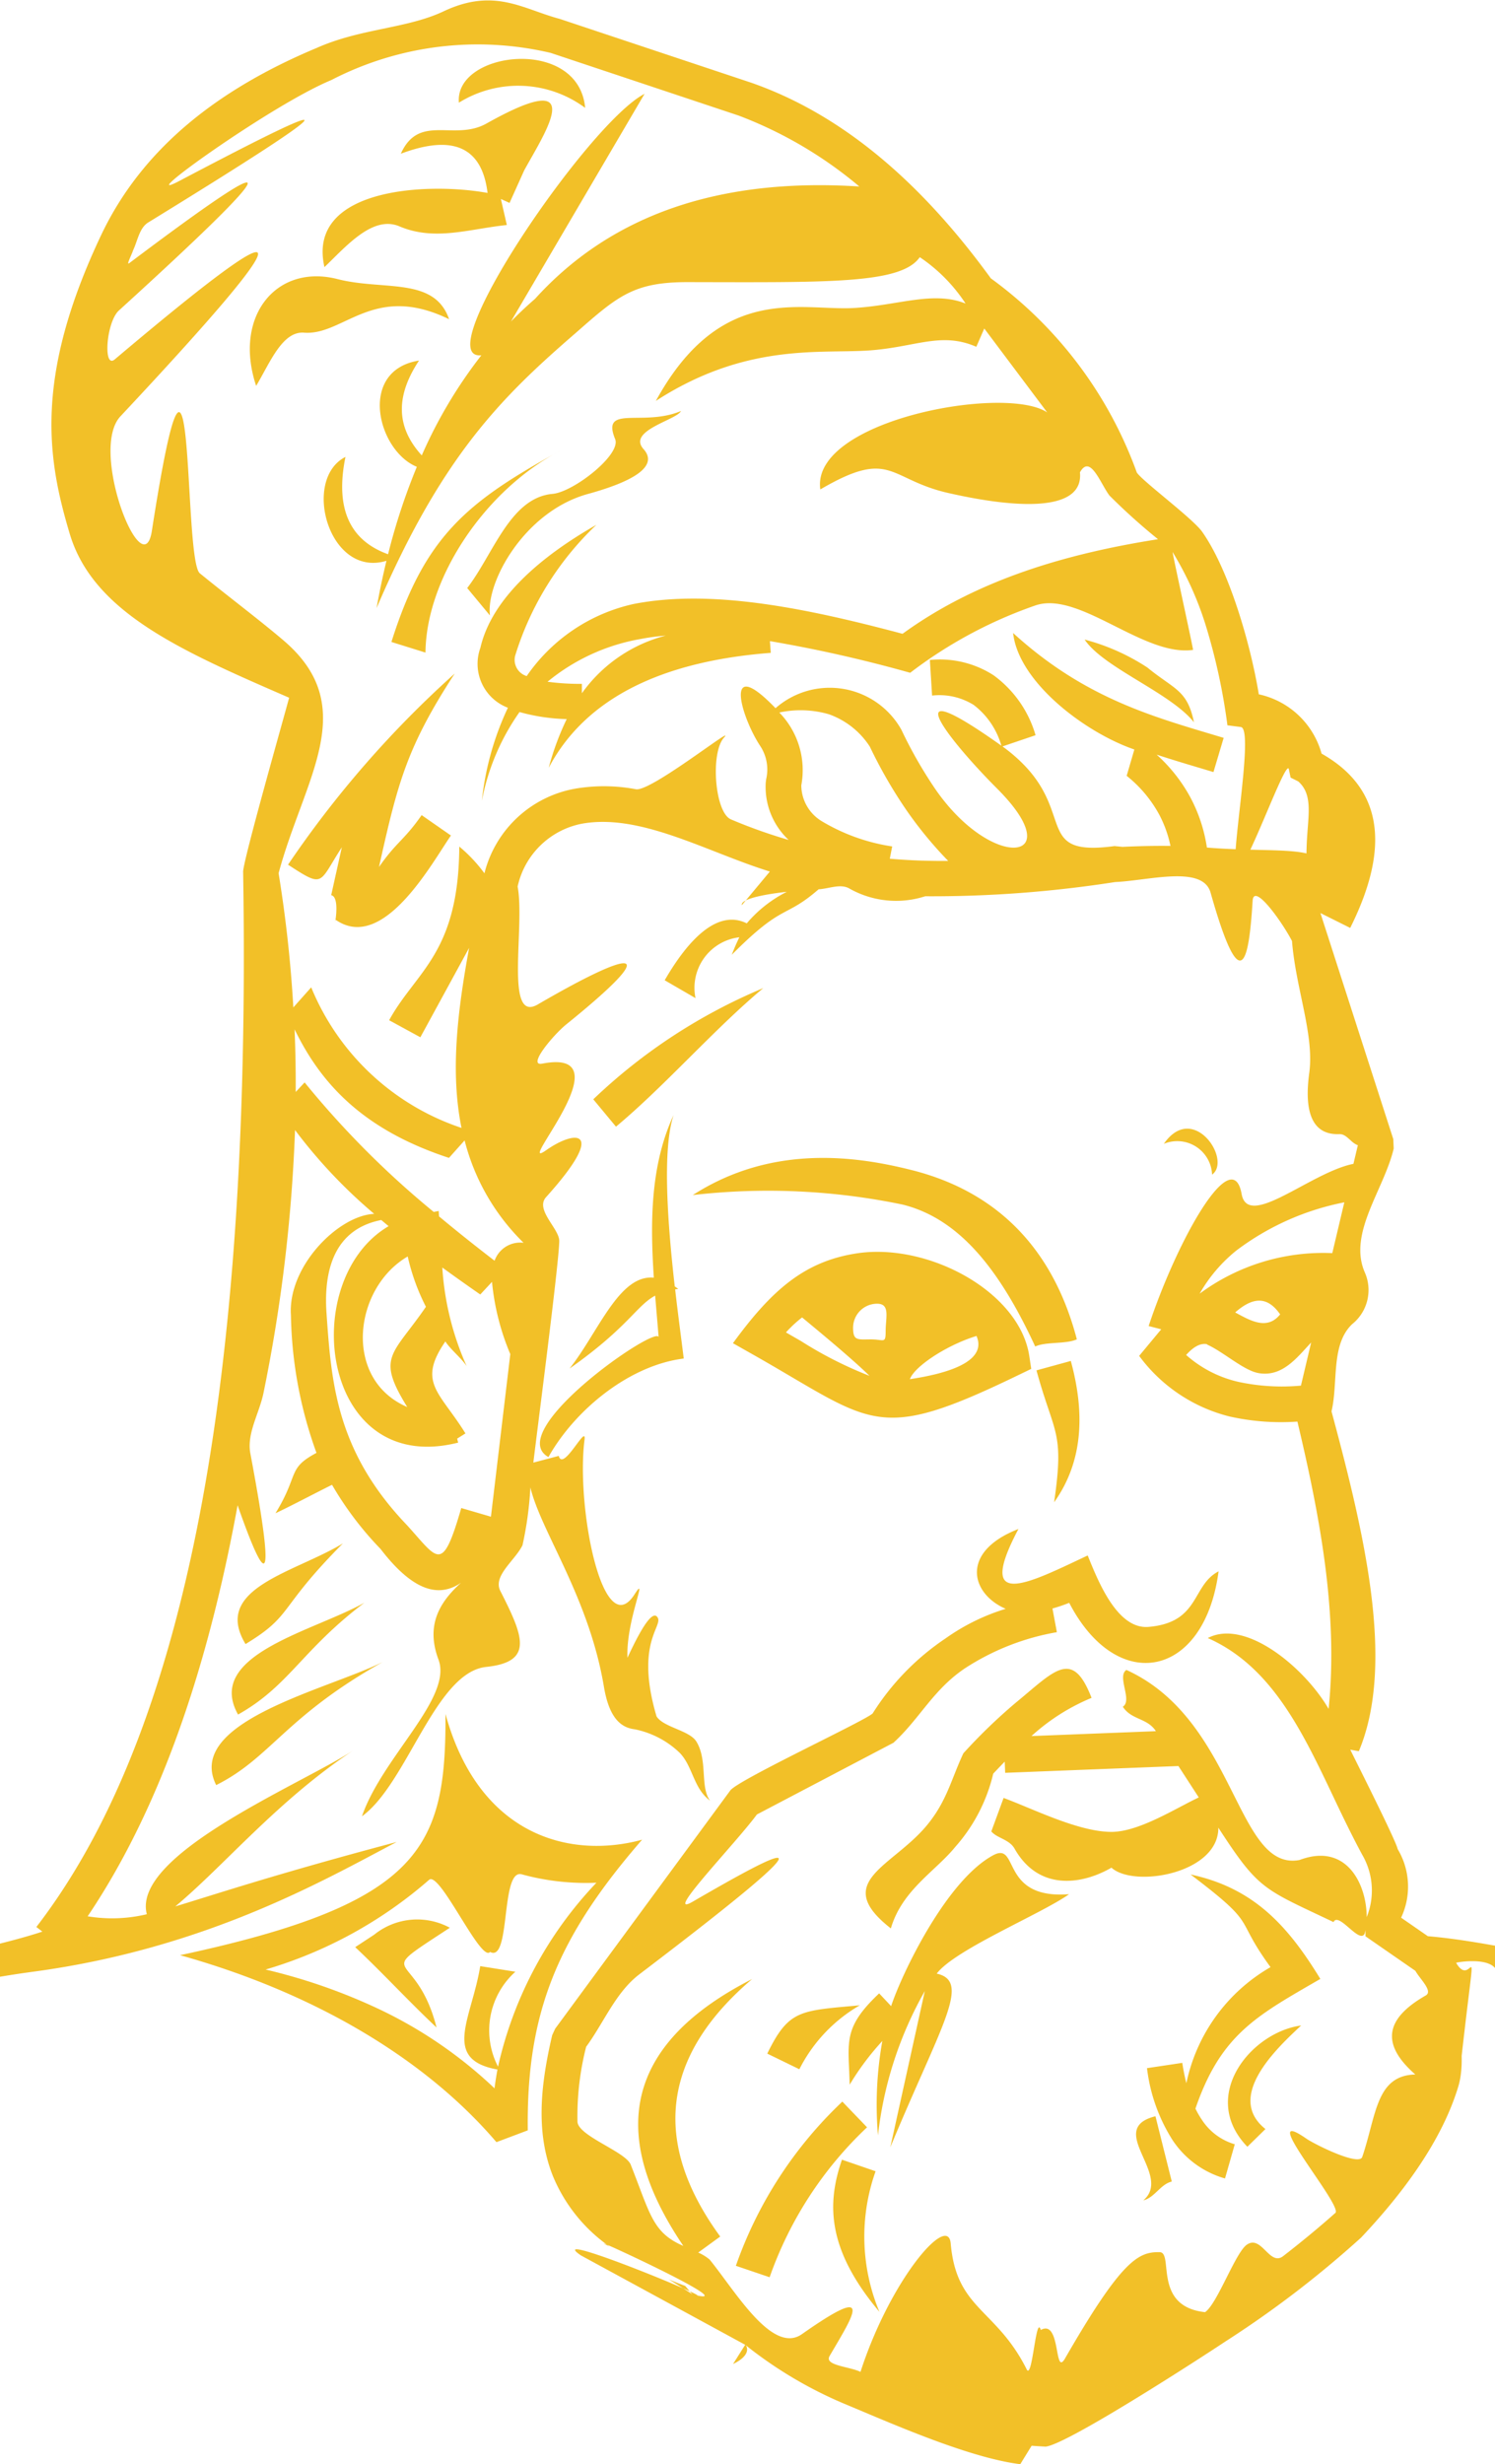 <svg xmlns="http://www.w3.org/2000/svg" xmlns:xlink="http://www.w3.org/1999/xlink" width="86.177" height="142.001" viewBox="0 0 86.177 142.001">
  <defs>
    <clipPath id="clip-path">
      <rect id="Rectangle_2476" data-name="Rectangle 2476" width="86.177" height="142.001" fill="rgba(242,192,39,0.99)"/>
    </clipPath>
  </defs>
  <g id="Group_6658" data-name="Group 6658" transform="translate(-160.623 -1.353)">
    <g id="Group_6657" data-name="Group 6657" transform="translate(160.623 1.353)" clip-path="url(#clip-path)">
      <path id="Path_6932" data-name="Path 6932" d="M158.72,210.787l-4.034,1.9,2.4-3.15,1.633,1.247M182.8,80.473c-.854-.154-2.046-1.247-2.959-1.644l.009-.019c-.314-.058-.7.055-1.208.621a6.813,6.813,0,0,0,3.01,1.55,11.9,11.9,0,0,0,3.608.217q.295-1.242.588-2.484c-.827.881-1.668,2.01-3.049,1.76m-1.33-3.494c.869.47,1.842,1.049,2.592.112-.759-1.092-1.6-.978-2.592-.112M147.527,213.548l3.8-.317-2.55,1.95-1.247-1.633M69.214,332c4.193.062,8.815-1.157.732,1.922L69.214,332m-2.4-4.347.692,1.93c-9.536,3.433-6.383,2.962-.692-1.93m-7.4-3.281.338,2.028c-8.359,1.414-8.108-.713-.338-2.028m-10.071-.993c3.028-.731,5.515-2.832,6.341.581-3.028.731-1.173-.9-6.341-.581m-3.708-2.768a10.019,10.019,0,0,0,4.464.259l-3.636,1.616q-.415-.937-.829-1.875m-6.363-4.152L58.793,334.59l26.891.2-.008,2.052-27.3-.2-.7-.273C54.321,333.241,50.025,331.884,39.27,316.461Zm43.085-71.643,8.988,1c3.152-2.62,11.247-3.334,16.1.03-12.424-3.164-14.554,2.1-16.214,2.026l-9.1-1.011Q82.244,245.84,82.356,244.819Zm-1.7,5.859c7.157.2,9.8-1.231,11.084,7.711-4.074-5.361-4.624-5.474-11.141-5.66Q80.625,251.7,80.654,250.678Zm30.1,3.053c4.69,2.227,10.477,5.64,21.637,6.459-7.953.337-15.164-1.55-22.039-4.448Q110.551,254.736,110.751,253.731ZM95.822,222.873c-2.768,2.857-2.837,6.47.249,9.327-4.141.227-4.793-6.648-2.3-9.214Zm3.128-5.32q-1.242,6.961,5.713,7.618l-1.641,1.23c-3.56-.516-5.938-2.477-5.714-7.618l1.641-1.23m3.2-8.239q7.838,3.577,10,9.047l-1.376,1.521c-1.468-5.114-5.169-7.716-10-9.047l1.376-1.521m45.29-16.371c14.638-21.158,18.156-34.229,24.5-48.514-.831,6.619-7.594,31.016-24.5,48.514m37.349,67.2,1.9.8c-3.185,7.595-10.068,11.374-17.945,12.523C179.985,268.446,181.631,267.676,184.79,260.146Zm-91.56.382c5.036,1.749,10.046,3.9,15.054,6.052,7.08,3.041,24.63,10.462,44.478,9.691-8.507,2.965-29.932-1.2-45.291-7.8-5-2.149-10.01-4.3-14.918-6Q92.891,261.5,93.23,260.527Zm119.043-92.252c10.543,4.869,10.585-1.629,14.37-3.843l1.038,1.77c-2.3,1.343-7.447,9.718-15.408,2.073m1.09,2.866c2.6,6.841,1.492,3.2,11.374,7.581-5.591-.256-11.288-1.57-13.3-6.849ZM185.89,271.808l7.618-9.523,1.6,1.28C192.887,266.342,193.556,265.28,185.89,271.808Zm-31.135-3.582c12.882-7.413,28.586-13.312,34.8-28.078l1.89.8C187.632,250.006,172.682,262.765,154.755,268.226Zm50.09-110.838c-.908,5.516-2.583,26.889-8.693,40.142q2.3-13.95,4.6-27.9c-2.481,5.277-4.847,10.823-7.213,16.368-4.7,11.008-12.594,20.678-15.1,31.168-.98,4.1-4.571,8.529-10.96,12.95-4.865,3.367-9.24,6.982-14.827,8.572q-.238-1-.475-2c5.027-1.208,9.171-3.976,13.347-7.036a35.385,35.385,0,0,0,12.313-15.466c3.62-9.371,9.469-18.819,13.812-29C193.243,181.444,202.986,157.086,204.845,157.388ZM101.2,246.207c4.973.889,8.395.407,13.526.625s11.973,1.14,17.316.79c4.831-1.372,21.362-8.825,30.6-9.728-11.154,2.845-20.512,9.584-30.343,11.763-5.824.259-11.9-.343-17.822-.666-4.606-.251-9.041-.093-13.71-.774l.434-2.011Zm45.24-12.575c9.01-9.035,22.369-37.567,33.353-53.965-9.71,18.737-16.83,40.306-31.9,55.414Zm-33.108-.645c15.375-8.712,29.786-15.9,41.15-31.586-5.368,14.418-35.009,30.466-40.137,33.371l-1.013-1.786M98,238.29c12.828-9.421,25.187-13.151,35.973-27.407l1.641,1.238c-11.205,14.81-23.331,18.228-36.4,27.826Zm151.5-12.64c1.8,4.506,3.422,10.46,5.472,16.149,2.036,5.651,5.787,13.551,8.231,21.237-3.31,1.049-15.794-31.768-17.792-36.763Zm17.554,151.587a3.6,3.6,0,0,0,1.732,3.793c3.548,2.285,9.666,2.719,13.02.376,1.313-.917,3.991-4.885,2.348-4.082-1.957.955-2.135-.943-.361-3.678.665-.167,1.431.677,2.1.511,2.721,8.892-5.441,12.4-12.7,11.281-5.272.5-10.06-3.786-8.17-8.474Zm15.816-41.568v2.06c-39.279,0-79.032,1.1-118.31,1.1,0-4.14,107.079-3.163,118.31-3.163m-171.673,3.406H8.811c0-2.146,100.061-1.634,102.384,0M254.966,291.5c1.8.15,4.229.391,2.379,1.992-2.823,2.443-8.249,6.69-6.682,8.883l10.09-8.255c.4-.9,1.149-1.707,1.193-2.685.117-2.6-6.524-.947-6.98.065m-1.8-5.053c3.1,2,6.606,2.033,10.119,2.033,6.882-4.858,6.218-5.191,6.5-13.666l-5.114,5.433.792.541-3.31,4.854C258.7,285.929,256.247,286.2,253.165,286.451ZM101.319,274.6q-1.324-.51-2.644-1.039.2.79.4,1.58l-8.694,2.224q-.171-.67-.341-1.341a12.052,12.052,0,0,1-.682,2.032ZM26.365,383.482c2.627-3.244,2.888-6.488,2.811-9.731-2.6,2.305-6.554,4.078-17.533,3.082-.3,3.7.79,5.908,3,6.922C17.669,383.806,22.133,382.571,26.365,383.482Zm-15.5-13.265c-2.881,8.209,15.21,2.909,18.517.42.227-.243.455-.485.689-.726Zm19.625-57.21c-18.171-15.223-13.734-28.406-9.709-39.018,1.871-6.545,4.044-12.506,9.161-16.167,3.722-2.663,8.049-5.112,12.424-7.657,5.127-2.983,11.612-4.191,17.817-6.306.22.649,1.448.29,1.668.939-1.407.479-3.81,1.969-5.187,2.455-4.647,1.642-9.85,2.216-13.151,5.248-3.91,3.591-8.916,6.213-13.6,9.015-4.188,2.508-5.623,7.668-7.157,13.035-2.574,9-5.922,20.7,10.857,37.159,1.671,1.638-2.282,5.557-7.988,8.55-8.513,4.465-14.382,12.758-21.574,19.138C-7.337,340.758,26.474,315.714,30.491,313.007Zm39.27-59.623c3.166.849,6.591.783,7.924,5.96-1.972-2.723-5.205-3.658-8.792-4.093l.868-1.867m11.154,3.657c7.064,1.563,8.224,5.657,7.731,10.46L87,268.724c.468-7.208-3.327-9.207-7.731-10.46l1.649-1.223m-5.242,21.325a15.78,15.78,0,0,0,3.864-4.05q.295-3.972.588-7.944c.3-.379.623.049.965.073s.7-.355,1.087.072c-.1,1.284-.439,7.933-.743,8.629a17.372,17.372,0,0,1-4.506,4.845Q75.192,280.086,75.673,278.366Zm-4.305-1.922a32.217,32.217,0,0,0,3.93-4.165q.209-2.831.419-5.662c.055-.739-1.1-2.325-1.046-3.063,1.107,1.5,2.579.943,3.262.992q-.3,4.093-.607,8.186c-.264,1.2-3.354,4.134-4.582,5.239l-1.376-1.528m-5.045-4.784a10.33,10.33,0,0,0,3.809-3.936c1.085-2.719-1.508-2.477-1.661-3.647s1.471-1.512,1.245-2.556c.543-.658,1.186-.811,2.051.145.268,2.176,1.224,5.046.332,6.676a11.892,11.892,0,0,1-4.619,5.014Q64.583,273.416,66.323,271.66Zm19.642,10.132-.122.13,1.28.879-1.158-1.01M54.522,258.2l3.333-3.232,1.432,1.473-3.333,3.231L54.522,258.2m200.311,5.559q-8.124-.773-8.969,8.969l3.7.4q-.109,1.021-.218,2.043l-7.434-.808c-2.451,2.2-.165,3.933,2.8,5.6l-1.834.917c-2.536.2-8.675-8.4-2.614-8.759l3.5.38-.289-.289q1.719-12.233,9.908-9.907l1.456,1.456M271.8,301.188c-1.407-1.994-6.35-7.422-7.756-9.415l-1.472,3.311c1.9.89,7.331,5.214,9.228,6.1Zm8.671-45.888-1.368-1.529,11.323-10.11a47.975,47.975,0,0,1-9.955,11.638Zm-45.157,42.673,11.323-14.153,1.6,1.279c-2.476,3.1-4.666,5.351-12.924,12.874m-96.1-13.057c-3.643,2.375-6.032,7.764-7.883,11.506,1.254-10.215,4.563-11.792,6.765-13.228Zm5.009.2c-1.4,2.807-2.11,1.922-4.666,4.744l2.831-5.661ZM53.276,264.008c-2.059,1.751-2.672,4.08-2.629,6.672l-1.915-.748c.229-3.042,1.777-5.2,4.543-5.924m41.373,65.228c2.624-2.683,6.332-4.728,9.09-7.839a56.454,56.454,0,0,1-7.618,9.271Zm6.748-1.414,5.257-2.629c-3.19,2.02-1.568,3.077-4.34,4.463Zm38.455,6.1q.2-2.628.4-5.257l2.051.153q-.2,2.628-.4,5.257l-2.051-.153m-113.4-60.71a55.6,55.6,0,0,1-.517,6.059c-3.7,4.709-3.014,9.5-.084,15.354-4.37-5.233-5.029-9.844-1.84-16.1l.389-5.454Zm13.084,35.465c5.636,3.7,13.4,8.054,19.524,5.949-1,2.725-6.84,2.377-9.385,1.547a49.009,49.009,0,0,1-11.265-5.782ZM90.01,327.248a44.561,44.561,0,0,0,9.556-7.609,19.749,19.749,0,0,1-8.51,9.379Zm62.485-166.632-.638-.457,9.291-15.532M289.91,360.287q-.754,2.657-5.268,3.433c5.249-.016,7.328,1.829,5.268-3.433m-9.046,3.389c15.229-9.922.474-1.143-.582-13.145l-2.263,0a31.559,31.559,0,0,1-15.841.033l-248.564.516-.149-.176C5.984,354.576.718,359.685,2.307,368.3c2.505-.04,9.066-1.735,8.845-.141,89.442-5.813,179.839-4.2,269.744-4.431l-.034-.054ZM227.856,310.7l3.568.1L229,312.41l-1.142-1.714m-4.313-4.188a18.653,18.653,0,0,0,6.516-3.074l1.183,1.681C227.166,307.993,227.576,306.891,223.543,306.508Zm-2.725-4.42c3.588-1.222,3.922-.746,6.812-3.058a13.247,13.247,0,0,1-6.152,5Q221.148,303.061,220.818,302.088Zm18.057,25.884-.676,1.939a27.5,27.5,0,0,1-8.814-5.038C234.6,327.641,236.078,327,238.874,327.972Zm-16.359-6.391a71.076,71.076,0,0,1,6.542,8.609,47.527,47.527,0,0,1-8.062-7.234Zm-6.9-13.732c-1.282.538-2.36,1.176-2.02,2.525l-1.6-1.28c1.695-2.119,2.545-1.579,3.621-1.245M179.3,321.673l5.151-1.414c-3.052,1.643-1.672,2.586-4.612,3.393Q179.567,322.663,179.3,321.673Zm-5.13-1.346c2.733-1.337,2.855-.474,5.648-.481l-4.747,2.323Zm64.868-52.566c0,.058-.01.116-.014.174l.1-.106-.089-.069m-18.569-2.136,16.686.7c-1.146-.876-.954-1.233-1.2-2.946a31.234,31.234,0,0,0-15.487,2.248Zm-5.734,9.322.772,1.906c-6.431,2.625-6.752.534-.772-1.906m77.7-29.307,1.328,1.569-6.737,5.716,5.409-7.285M175.3,299.715l4.545-4.545,1.456,1.456Zm2.929-7.053,1.255,1.624-6.161,4.747,4.906-6.372Zm-54.82-124.234c-6.514,9.133.27,5.837,3.665,7.392-9.059,1.861-9.893-2.2-5.338-8.583l1.673,1.191m23.658-11.3c3.713,3.312,4.578,7.442,1.234,11.331.884-5.839,2.626-5.13-2.6-9.794Zm-38.919,128.84a34.392,34.392,0,0,1,9.344-1.638q2.824-1.8,5.844-3.371C113.28,279.311,113.377,279.463,108.151,285.968Zm-9.585,4.589a29.51,29.51,0,0,1,6.109-3.316c-1.639-4.341,13.646-6.407-.139-11.428l-16.548,4.78-.212-.731-.406.433A133.521,133.521,0,0,1,98.566,290.557Zm56.864,3.2A13.212,13.212,0,0,1,163,290.929q.076,1.027.153,2.052a10.856,10.856,0,0,0-7.427,3.3c-5.418,5.794-5.876,16.205-6.153,23.717-1.824-11.776-1.44-23.229,8.014-31.658l1.368,1.536A24.239,24.239,0,0,0,155.43,293.755ZM33.292,308.633a28.75,28.75,0,0,1-7.474-7.676c-.676-.656,8.285,5.653,7.474,7.676m8.7-37.353c-3.056.618-5.28,1.9-5.71,4.617-2.657-3.339,3.806-6.888,5.776-4.741,1.545-2.94,3.353-6.083,6.315-7.654l-4.65,8.9-1.819-.949c.03-.056.059-.113.089-.168Zm104.892-86.041a52.117,52.117,0,0,1,4.143-7.758c.925-1.453.772-3.862,1.921-5.33,2.206-2.819,5.988-4.59,8.809-6.433a53.61,53.61,0,0,0-13.143,20.623ZM73.7,159.254c-1.182,3.2-2.637,2.592-5.368,8.592l3.437-9.3ZM61.9,183.937l1.858.877a37.518,37.518,0,0,0-6.672,14.154C58.552,191.533,59.713,187.943,61.9,183.937Zm4.6,58.838c-.477,3.384,1.543,5.1,4.7,6.064-3.645,2.815-7.869-3.614-4.7-6.064M56.988,203c1.628,11.356,4.837,23.661,8.489,36.231l-2,.466C63.4,233.949,54.026,203.342,56.988,203Zm16.088.324c.36-3.388.212-6.573-3.486-8.338,4.206-1.747,6.241,7.194,3.486,8.338m131.878-26.868c-1.952,7.261-3.9,16.441-5.857,23.7l.538-.927c.592.343,2.7-8.4,3.292-8.06-1.552,14.382-14.922,30.482-19.1,37.693-.275-1.437,17.527-27.418,14.045-26.591-.458-.122-.815,1.573-1.273,1.451,1.208-4.49,5.529-19.942,8.356-27.267m-28.976,57.756c4.917-3.987,12.512-16.8,18.56-28.093-3.052,6.161-.63,5.127-16.782,29.116Zm30.845-35.773,10,17.776-2.9-.408Zm1.658,46.863a8.464,8.464,0,0,0-1.149-3.073c-.7,1.606-1.5,3.321-2.414,5.165.675-1.987,1.273-4,1.79-6a8.063,8.063,0,0,0-2.713-1.982,2.826,2.826,0,0,1,3.143.231c1.9-8.114,2.386-15.9.921-21-.437-1.519-7.807,16.414-8.325,14.952-.146-.408,2.476-5.556,2.535-11.117.256-23.969,1.05-15.959,1.405-3.331.032,1.121.608-2.108.871-3.041.811-2.879.327-11.927.612-12.03.137.376,2.294,6.406,2.432,6.782h0c3.631,9.919,6.568,14.842.526,29.534C209.574,241.764,210.325,243.891,208.481,245.3Zm-12.757-10.46c.689,3.5,2.506,4.912,4.838,5.366-2.229,2.006-8.025-2.5-4.838-5.366M153.01,264.617c2.594.675,5.028-.263,7.388-1.935.511,1.843-6.565,4.943-7.388,1.935M240.8,302.168c-4.043-.8-4.029-.01-7.125-.724.811-3.54,4.029.01,7.125.724M133.882,179.942a10.664,10.664,0,0,1,1.728,4.13c.03.139.058.28.085.422.057-.134.115-.267.176-.4a12.9,12.9,0,0,1,3.347-4.576q-.059-.427-.118-.856A24.114,24.114,0,0,1,133.882,179.942Zm3.582-3.9-1.64-.211-1.2.877c.954-.177,1.9-.4,2.835-.665m76.174-14.567,5.458,1.668q-.3.981-.6,1.963C215.551,164.2,215.214,162.8,213.639,161.47Zm-63.891-2.4c1.794-3.326,6.168-7.852,9.077-12.5-2.422,4.492-5.9,8.832-8.327,13.323C149.9,159.566,150.352,159.393,149.748,159.069ZM108.764,204.44l-4.246-2.83,1.142-1.714,4.246,2.83-1.142,1.714m42.016-67.963c.051.011.1.023.151.036m-7.177-5.195c-2.37-1.619,8.625,2.925,6.427,2.241,3.478.923-7.107-3.911-4.774-2.751a9.27,9.27,0,0,1-3.274-4.081c-1.008-2.544-.687-5.3-.034-8.1l.173-.374,10.11-13.749c.64-.687,7.707-3.973,8.188-4.414a14.5,14.5,0,0,1,4.2-4.323,12.03,12.03,0,0,1,3.47-1.707c-2.041-.886-2.623-3.3.735-4.6-2.535,4.779.61,3.115,3.993,1.525.662,1.655,1.752,4.267,3.511,4.116,2.973-.256,2.473-2.4,4.033-3.2-.811,6.145-5.84,7.152-8.61,1.813q-.5.2-.966.327l.255,1.365a14.09,14.09,0,0,0-5.283,2.071h0c-1.845,1.232-2.609,2.9-4.136,4.3l-7.872,4.133c-1.231,1.674-5.489,6.063-3.692,5.02,5.464-3.168,8.765-4.815-3.076,4.184-1.378,1.047-2.051,2.789-3.076,4.184a16.2,16.2,0,0,0-.5,4.318c.041.82,2.774,1.727,3.069,2.471,1.133,2.859,1.253,3.918,3.035,4.685-4.566-6.735-3.056-11.8,3.963-15.378-5.121,4.366-5.874,9.308-1.838,14.837l-1.268.923a2.76,2.76,0,0,1,.654.4c1.462,1.784,3.61,5.507,5.326,4.3,4.242-2.982,3-1.149,1.591,1.264-.321.549,1.147.6,1.783.912,1.707-5.285,5.044-9.184,5.2-7.4.33,3.818,2.611,3.729,4.379,7.254.327.652.536-3.216.813-2.268,1.171-.65.761,2.749,1.4,1.637,3.285-5.709,4.243-6.144,5.453-6.122.827.015-.419,3.133,2.617,3.458.7-.472,1.741-3.412,2.4-3.882.853-.606,1.317,1.258,2.1.654q1.619-1.254,3.021-2.5c.36-.5-4.637-6.316-1.686-4.274.492.34,3.038,1.6,3.225,1.059.819-2.4.783-4.7,3.06-4.753-2.125-1.854-1.589-3.3.6-4.553.439-.25-.345-.956-.595-1.418l-2.878-1.992v-.941h0a4.094,4.094,0,0,0-.188-3.758c-.6-1.111-1.141-2.239-1.677-3.369-1.781-3.749-3.562-7.5-7.226-9.118,2.188-1.141,5.6,1.727,6.967,4.084.554-5.491-.485-11.021-1.8-16.557a13.571,13.571,0,0,1-3.88-.287h0a9.25,9.25,0,0,1-5.242-3.5l1.272-1.532-.725-.188c1.677-5.042,4.825-10.58,5.36-7.606.371,2.062,3.982-1.252,6.445-1.74q.127-.537.255-1.074c-.4-.129-.641-.655-1.069-.638-1.51.06-2.053-1.182-1.733-3.527.3-2.187-.776-4.852-.995-7.6-.54-1.053-2.2-3.4-2.269-2.32-.207,3.319-.621,5.909-2.425-.47-.451-1.6-3.573-.69-5.5-.609A68.6,68.6,0,0,1,163.6,53a5.465,5.465,0,0,1-4.377-.45c-.511-.292-1.186.019-1.766.048-1.981,1.72-2.012.759-5.007,3.774q.2-.522.437-1.01a2.934,2.934,0,0,0-2.526,3.507l-1.777-1.03c1.363-2.356,3.053-4.112,4.731-3.279a7.346,7.346,0,0,1,2.309-1.817c-1.554.173-2.667.449-2.591.768l1.613-1.936c-3.643-1.126-7.464-3.381-10.86-2.752a4.715,4.715,0,0,0-3.679,3.616c.435,2.31-.77,7.919,1.164,6.793,5.637-3.279,7.265-3.393,1.64,1.151-.743.6-2.28,2.433-1.386,2.261,4.952-.951-1.714,6.36.222,4.992,1.7-1.2,3.575-1.264,0,2.7-.65.722.754,1.808.759,2.521,0,1.153-1.26,10.819-1.493,12.777l1.465-.386c.249.946,1.608-1.887,1.486-.933-.5,3.843,1.048,11.766,2.88,8.915.838-1.3-.5,1.5-.406,3.65.953-2.06,1.5-2.719,1.741-2.317.307.518-1.311,1.479-.066,5.692.4.641,1.908.807,2.3,1.458.662,1.085.2,2.625.785,3.4-.972-.711-.991-2.014-1.78-2.785A5.23,5.23,0,0,0,146.848,101c-.84-.1-1.477-.72-1.767-2.45-.87-5.176-3.63-8.932-4.239-11.486a20.361,20.361,0,0,1-.454,3.331c-.426.877-1.721,1.762-1.28,2.63,1.338,2.632,1.944,4.094-.815,4.383-2.93.308-4.554,6.726-7.16,8.607,1.171-3.411,5.24-6.817,4.412-9.029-.8-2.138.185-3.52,1.657-4.738a2.593,2.593,0,0,1-.511.408c-1.221.73-2.661.33-4.483-2.043a19.033,19.033,0,0,1-2.8-3.7c-1.028.51-2.422,1.248-3.26,1.64,1.381-2.244.657-2.572,2.364-3.479a24.383,24.383,0,0,1-1.473-7.925c-.195-2.814,2.732-5.758,4.8-5.848a29.539,29.539,0,0,1-4.564-4.83,91.736,91.736,0,0,1-1.814,15.133c-.239,1.187-.979,2.344-.761,3.5q2.061,10.957-.735,2.988-.286,1.57-.612,3.085c-1.766,8.221-4.38,15.18-8.031,20.6a8.557,8.557,0,0,0,3.41-.119c-.9-3.442,8.894-7.484,11.881-9.427-4.335,2.872-7.451,6.658-10.239,8.977,2.207-.662,5.724-1.846,12.762-3.713-4.108,2.154-10.944,6.124-20.91,7.47-6.256.844-9.9,2.226-16.075,5.506-3.288,1.747-4.714,1.711-10.4,5.4-5.921,3.834-8.395,11.65-11.755,18.717a112.243,112.243,0,0,0-9.134,29.946c-.178.763-4.663,10.384-5.367,11.937-1.434,3.168-3.063,5.517-3.284,7.8-.238,2.449-.124,4.251-1.008,6.192-1.356,2.975,0,7.03,1.254,12.74,2.957,13.488,6.923,29.294,9.881,42.781-3.768.813.805-4.587-4.642,1.87l6.529,5.555-1.327,1.56-6.523-5.549-2.028,2.4-1.569-1.328,4.346-5.151a43.491,43.491,0,0,0-4.911-.692l.574.549-2.222,2.322-1.131-1.082-.735.735.359-.15q.679,1.627,1.356,3.255l1.978.87.45-.511c2.634,3.517,5.491,7.348,9.807,9.6-2.129.322-6.952-3.149-8.7-5.89q.062,3.829.123,7.657c.523.695,1.29,1.136,1.607,1.825.7,1.533,1.427,1.221,2.165,1.657,2.319,2.08,3.385,1.5,4.554,1.531.81.312,1.927.261,2.429.982a3.289,3.289,0,0,0,3.549,1.559c1.481.339,2.659,1.788,4.14,2.126.888.2,2.079-.7,2.967-.5l1.854.124-.078-.054c1.208-1.751,1.9-1.324,3.483-3.135.428.373.654.444,1.082.818l1.7-1.814q.95-2.925,1.9-5.848l1.955.636q-.545,1.675-1.089,3.352L98,273.3c-2.827-1.139-5.642-2.327-8.451-3.518l-.891,1.49c-1.089-.649-1.921-.685-2.582.425q-1.021,1.71-1.323,6.039l-2.051-.137c.253-3.622.968-9.118,4.833-8.848a4.654,4.654,0,0,1,1.819.557q.329-.779.657-1.56c4.829,2.049,9.678,4.092,14.605,5.907l1-.288q.105.364.211.726c2.491.9,5.006,1.729,7.548,2.468l.028-.034c2.285,1.9,12.8,2.843,15.867,3.1,3.911.322,7.766,2.472,11.616,1.745,7.825-1.477,11.2-2.261,8.627.271-4.7,4.628,20.135,3.179,31.137-1.409.024.684-12.239,6.312-12.215,7-7.95.289-15.542-1.291-23.154-2.874-1.532-.319-18.586-2.954-18.516-2.807-1.941.93-3.773,1.913-5.513,2.949a22.563,22.563,0,0,1,6.831,1.876,86.6,86.6,0,0,0-8.947-.562c-11.281,7.3-18.609,16.957-26.926,28.4a63.318,63.318,0,0,1,22.818-28.221,27.99,27.99,0,0,0-8.581,2.09c-.183.223-.371.45-.567.685-.115-.1-.22-.19-.319-.284a27.33,27.33,0,0,0-5.6,3.592q.842.928,1.711,1.937c-5.414-3.722-11.84-6.838-17.253-10.561l-.015.016.314.374c-6.974,5.872-15.139,7.5-23.756,10.694,8.883-4.259,16.78-7.5,21.058-11.1a25.082,25.082,0,0,1-2.92-.208c-2.484,1.013-4.966.085-7.45-1.724a4.034,4.034,0,0,1-3.9-1.657c-.433-.6-1.361-.579-2.042-.868-1.076.586-1.933-1.08-3.415-.945-.891.081-2,.345-3.492-2.237-.829-1.435-2.621-2.449-2.783-3.407q-.075-4.7-.152-9.4l.5-.008-.417-.367-.222.506c-3.645-1.6-2.667-.715-4.575-5.294l1.449-.6-1.429-1.43,3.376-3.376a55.255,55.255,0,0,1,8.675,1.28q-.575-1.684-1.107-3.367c-.125-.395-.441-.777-.37-1.184.3-1.748-4.414-2.27-5.176-1.867-.738.389,4.07-1.854,3.845-2.654-4.186-14.932-6.387-29.865-9-44.8l.068-.64,11.374-25.117a114.137,114.137,0,0,1,9.28-30.35c2.3-4.839,6.97-13.978,11.652-19.4,2.327-2.7,3.884-3.471,7.216-4.387,4.4-1.208,8.847-2.213,12.983-4.4,3.244-1.716,5.815-1.918,8.724-2.877l-.347-.267c4.623-5.993,7.7-14.384,9.581-24.648,1.893-10.352,2.557-22.587,2.338-36.175.036-.744,2.277-8.62,2.652-10.011-6.209-2.7-11.291-4.9-12.648-9.45-1.271-4.258-2.09-8.954,1.8-17.185,2.386-5.047,6.788-8.447,12.451-10.815,2.529-1.124,5.169-1.1,7.293-2.1,2.938-1.389,4.566-.135,6.7.432l11.035,3.676c5.8,2.021,10.291,6.424,13.819,11.277h0A23.851,23.851,0,0,1,175.8,28.585c.367.531,3.228,2.646,3.77,3.417,1.568,2.228,2.8,6.534,3.26,9.36a4.809,4.809,0,0,1,3.619,3.417q5.2,2.941,1.65,10.045l-1.716-.857q2.1,6.513,4.2,13.026c.008.182.016.365.024.546-.56,2.366-2.629,4.858-1.681,7.1a2.517,2.517,0,0,1-.714,3.016c-1.244,1.19-.794,3.351-1.19,5.027,1.917,7.111,3.676,14.568,1.576,19.582l-.495-.087c.483.978,2.66,5.3,2.731,5.725a4.207,4.207,0,0,1,.2,3.955l1.541,1.067c3.358.288,6.327,1.167,9.109,1.3,4.309.207,7.6,1.273,9.988,3.1.987.756,1.762,1.777,2.82,2.157a5.315,5.315,0,0,1,4.529,1.976,18.368,18.368,0,0,1,3.672,2.524,11.856,11.856,0,0,1,3.752,6.77c.261,1.177,1.326,1.457,1.681,2.166,2.416.265,2.487,4.068,2.473,7.878-.025,6.895,2.542,14.2,2.073,22.6-.892,15.98-.031,20.081,6.476,35.339l11.522,27.018a55.524,55.524,0,0,1-9.1.621c-.7-.013,6.472,9.654,5.76,9.61s-9.312-9.8-10.042-9.878q-1.146-.123-2.327-.3c-16.03-2.452-13.811,2.007-5.265,14.163-8.142-7.818-9.541-14.236-7.78-18.314a43.234,43.234,0,0,0-5.531-1.609c5.21,13.272,17.327,32.819,28.279,43.722-1.383.982.05,1.225-1.535,3.007a13.443,13.443,0,0,0-5.032-2.919c.033.229.065.458.1.687l4.022,3.076-.814.831-6.312,4.216,3.376-4.155-18.2-2.792a62.265,62.265,0,0,0-7.4,3.728c-2.591,1.5-7.816,9.463-10.213,10.956-1.092.68.542-5-.551-4.321L182.07,288.549c-2.7,1.685-3.866,2.334.32,3.145,2.48.48,4.6-.549,8.081-1.347-2.419,2.625-5.545,3.623-2.077,5.831.055-.335.109-.671.163-1.005,9.746,1.587,16.357-1.541,26.432-6.945-6.854,6.692-14.913,10.189-24.534,9.261l1.854,1.18c8.591-.735,16.911-.928,23.338,2.667l.476.054.264.4a23.452,23.452,0,0,1,5.386,8.08l.413.619-.864,1.085,1.068.853c-1.225,3.106-2.513,6.088-5.326,8.365-2.78,2.25-2.887,2.4-6.065,1.315-2.412-.827-5.4-1.844-5.8-1.908a121.634,121.634,0,0,1-23.9-2.048c-3.418-.67-11.4,2.212-14.886,1.1.091-.678.07-6.726.161-7.4,12.054,6.019,27.545,4.76,38.992,6.331.88.164,6.3,2.082,7.59,2.513a14,14,0,0,0,5.073-6.341c-3.288,1.891-5.877.117-7.993-3.632.668-2.193-3.261-2.965-6.954-3,2.369-1.905,8.224-1.923,8.74,1.993,2.408,4.267,4.52,4.346,7.617.671a14.851,14.851,0,0,0-4.7-7.055c-7.09-3.306-14.923-3.647-23.091-2.639l-.435-.157L176.6,291.1c6.09-9.557,31.579-22.861,42.563-28.067,7.5-3.41,14.8-5.117,22.327-.137-9.319-8.544-15.972-15.813-22.552-32.138-1.23,3.411-1.106,6.217-1.721,11.41,2.972-.248,3.55-.249,6.039,1.158-6.632.552-6.069-.318-7.2,7.009-2.329,15.416,3.423-2.851,11.2-2.9-8.288,9.277-15.043,18.519-24.107,24.917a73.9,73.9,0,0,1-30.751,12.709l-.338-2.027a71.872,71.872,0,0,0,29.906-12.363c10.012-7.066,10.288-9.161,12.067-20.654.364-9.911,2.854-19.823-.154-31.566q-.3-1.086-.6-2.173a12.72,12.72,0,0,0,4.222,1.268,38.52,38.52,0,0,1,12.63,3.9c5.64,3.051,11.084,3.36,17.6,2.627-5.884-10.58-11.162-20.757-13.81-31.337-4.021-7.078-5.966-11.374-4.022-15.249,1.217-2.428,0-5.754.412-10.015.908-9.437-1.3-17.626-1.4-25.132-.043-3.194-.828-5.953-2.972-7.967a35.159,35.159,0,0,0-2.2-3.8c-.783,3.694-1.229,8.336-4.981,15.339.737-3.475,1.385-7.305,2.062-11.019a8.09,8.09,0,0,0-5.2-5.084c4.464-1.081,4.859.817,5.537,3.249.235-1.252.477-2.481.728-3.668l1.212.257q-1.858-5.685-6.626-6.915c-1.445-.369-2.425-1.784-3.756-2.585a6.228,6.228,0,0,0-1.133,3.476c.042,1.464.769,3.22,2.694,5.484l.3.352-.049.457L212.9,144.576c1.684-7.464,3.093-12.545,3.847-12.416-.8,4.649-5.59,35.77-9.477,56.3,2.924-1.641,7.545-3.962,10.37-4.383-1.841,1.033-9.349,4.836-8.48,6.943,4.913-2.536,11.6-6.059,16.491-8.584-7.09,6.846-11.168,8.272-14.108,9.656-3.5.951,16.988,20.8,18.166,20.7-.338,1.511-14.224-10.823-19.024-18.067.541,4.6,3.33,10.7,6.31,16.928a107.781,107.781,0,0,1-10.165-20.893c-1.823,9.409-3.4,16.077-4.183,15.943-13.117,21.386-26.389,42.646-54.2,51.959q-.325-.973-.652-1.947c30.41-10.183,45.034-31.051,53.316-55.68,1.78-5.294,6.978-34.326,11.016-52.968q.144-8.965.288-17.929c-2.059-2.52-2.85-4.612-2.9-6.453a8.011,8.011,0,0,1,1.324-4.462c-3.733-1.407-7.891-3.573-12.449-1.81-.93.359-1.4-1.721-1.884-2.568-.427-.746-2.318-.408-2.3-.387,1.059,1.832,1.268-3.438.123,7.132-.152-2.086-3.2-3.423-.228-3.433-1.482-5.373,1.14.42.228,3.433q-1.232,4.07-5.6,8.7a59.536,59.536,0,0,1-7.86,6.012c-1.092.731-9.089,5.929-10.333,6.036q-.4-.023-.8-.051c-2.662,4.317-5.23,8.553-7.8,12.788-3.986,5.825-8.381,11.186-10.841,17.811-2.114,5.693-7.47,11.959-11.281,18.048a35.029,35.029,0,0,1-6.459,8.04c-6.954,6.458-12.366,13.963-18.053,21.093-2.013,2.524-3.816,5.4-6.579,7.055-4.349,2.6-15.343,13.324-27.668,15.742,10.819-4.466,18.931-13.055,25.9-16.926,2.71-1.5,4.405-4.353,6.345-6.784,5.883-7.376,11.568-14.878,18.161-21.081,5.48-5.156,8.4-12.571,12.789-18.8l-3.516,1.654a10.713,10.713,0,0,0-3.008,4.023,22.324,22.324,0,0,0-1.644,6.01l-2.044-.165a28.539,28.539,0,0,0-.45-6.3c-.2-.923-2.313-3.074-2.1-3.3-7.445.461-14.662-2.822-18.637-4.692-4.144-1.624-6.149-5.155-8.57-8.936-2.718-4.546,2.017,6.954.674,4.628-4.631-8.021-5.537-2.681-5.568,3.069-.027,4.918,5.9,19.01,8.118,24.442-1.822-3.536-4.287-6.767-5.7-10.3-.852-2.123-1.661-4.265-2.451-6.415.476,8.9,1.887,18.171,3.119,19.3-.014.161,6.435,3.474,6.422,3.635-9.915-3.28-10.871,4-7.123,10.176-.051.1-3.728-.277-3.779-.179q-4.164,2.048-4.285,5.714c-.085.227-4.655,1.559-6.282,6.3h0l-1.453,1.565,1.63-.87,3.809,7.142c-3.047-2.226-4.048-3.229-5.586-6.115l-4.566,4.917-1.5-1.4c.791-.852,5.947-6.26,6.214-6.694a11.166,11.166,0,0,1,5.211-6.157c-.511-1.834,1.81-3.667,5.073-5.5-1.249-2.868,1.824-8.776,4.152-12.457a67.187,67.187,0,0,1-4.6-20.1c-.1-1.212-.488-1.1-.55-2.29-1.422-2.548-.712-7.311-3.681-3.133-6.361,8.95-13.465,14.661-12.991,26.831.665,17.043,1.784,38.918.936,53.574-1.525.054-1.394-7.324-1.967-15.2-2.562,3.395-1,6.066-1.116,9.836-2.341-6.135-2.465-5.683-.343-11.137l1.405.543c-.983-14.28-.861-34.575-1.019-38.676-.112-2.9-.426-8.835-5.187-8.907-.005-.145,4.841-.088,4.836-.233l2.306-2.628a217.6,217.6,0,0,0,14.534-19.965c2.517-4.6,8.778-26.52,11.868-25.824a39.38,39.38,0,0,0,.365,18.759l1.8-.95a18.8,18.8,0,0,0,6.958,7.565,14.83,14.83,0,0,1-8.741-6.541c1.4,4.622,4.039,8.647,8.5,10.744,3.214,1.511,9.443,2.911,16.049,2.606l-.623-2.388,1.987-.515.518,1.987c3.4-2.5,3.895-2.612,8.16-2.062,2.149-2.223,3.579-.9,5.472-2.706l-1.827,1.891a19.887,19.887,0,0,0,7.827-8.717c-1.883,6.558-5.473,10.559-9.781,12.845,10.289-2.216,13.191-15.511,18.688-23.576l.824-1.361a92.714,92.714,0,0,0-8.864,11.8c.469-5.352,6.45-10.929,9.816-13.367,1.843-3.037,5.294-4.767,7.114-7.723-2.946-.364-7.374-2.326-10-3.422a24.156,24.156,0,0,1-5.859-3.459l-.7,1.109c1.077-.518.811-1.035.7-1.109M94.53,123.115c-1.969,2.3-6.624,7.281-8.593,9.578-2.775-2.374,7.519-8.868,8.593-9.578M137.2,35.238c1.5-1.933,2.473-5.21,4.922-5.426,1.218-.108,3.968-2.272,3.606-3.155-.824-2.014,1.605-.693,3.794-1.619-.222.51-3.118,1.123-2.157,2.194.815.91-.321,1.793-3.214,2.587-3.629,1-5.879,5.055-5.64,7ZM160.83,76.478a1.386,1.386,0,0,0-1.386,1.386c0,.765.263.67,1.028.67s.849.274.849-.491.275-1.565-.491-1.565m44.894,73.868-2.035-.257c1.316-10.212,1.652-20.755-1.78-30.62C208.366,126.379,206.286,145.99,205.724,150.347ZM133.747,82.436c-1.808-2.921-.867-2.955,1.074-5.78a12.183,12.183,0,0,1-1.05-2.9c-3.128,1.825-3.746,7.086-.023,8.677M162.8,68.772c3.838.958,7.9,3.487,9.542,9.758-.622.287-1.781.126-2.4.413-2.051-4.437-4.373-7.361-7.638-8.176a38.06,38.06,0,0,0-12.1-.55C154.834,67.241,159.723,68,162.8,68.772Zm18.713,4.66A8.763,8.763,0,0,0,179.42,75.9a11.962,11.962,0,0,1,7.647-2.337q.347-1.464.693-2.927A15.146,15.146,0,0,0,181.512,73.432Zm-12.488,7.133c-8.362,4.055-8.365,2.78-15.507-1.245l-1-.566c2.2-3.013,4.085-4.714,7.14-5.178,4.124-.627,9.38,2.214,9.942,5.911l.113.746Zm-12.588-1.937a22.76,22.76,0,0,0,3.953,2.006c-1.191-1.166-3.514-3.049-4.421-3.812,2.382-2.677,10.312-2.272,11.914,1.282-1.823.017-4.821,1.765-5.165,2.723,1.771-.27,5.386-1.013,3.337-3.217-2.759-2.966-7.809-2.445-10.48.522ZM175.2,97.582c6.343,2.886,6.314,11.64,9.98,10.951,3.25-1.223,4.241,2.483,3.752,4.245-.3.62-1.5-1.286-1.794-.667-4.047-1.927-4.3-1.83-6.64-5.441.023,2.645-4.858,3.486-6.161,2.306-1.714.989-4.2,1.357-5.588-1.1-.3-.531-1.013-.6-1.337-.989l.708-1.93c1.684.621,4.317,1.957,6.217,1.957,1.587,0,3.7-1.359,5.033-1.986l-1.173-1.809-9.987.391q-.012-.321-.025-.644-.333.342-.663.693a9.692,9.692,0,0,1-2.191,4.223c-1.137,1.4-3.063,2.48-3.71,4.694-3.467-2.71.128-3.543,2.117-5.99,1.117-1.375,1.361-2.6,2.062-4.1a31.6,31.6,0,0,1,3.031-2.925c2.217-1.817,3.248-3.144,4.359-.27a11.889,11.889,0,0,0-3.463,2.2l7.171-.281c-.5-.772-1.405-.636-1.906-1.408C175.57,99.337,174.629,97.954,175.2,97.582ZM144.468,64.7a32.026,32.026,0,0,1,9.8-6.409c-2.83,2.359-5.662,5.627-8.492,7.985Zm27.526,15.076c.8,2.925.747,5.752-.962,8.143.6-4.138,0-3.87-1.017-7.6Zm-33.11,45.014c-4.179-4.891-10.627-8.645-18.236-10.771,13.973-2.993,15.336-6.235,15.3-13.9,1.935,7.039,7.193,8.375,11.334,7.245-4.933,5.679-6.672,10.035-6.59,16.748l-1.806.68Zm6.745,27.492a25.609,25.609,0,0,1,4.571-3.172l.965,1.818c-2.757,1.464-1.359.981-5.537,1.354m-1.3-6.5,6.882-1.006-6,2.864Q144.774,146.706,144.332,145.777ZM176.874,123.3l.94,3.761c-.665.166-.977.921-1.642,1.087,1.731-1.462-2.226-4.116.7-4.848m1.548-3.077q.095.629.235,1.175a10.093,10.093,0,0,1,4.852-6.691c-2.176-2.976-.612-2.309-4.609-5.339,3.668.783,5.622,2.982,7.48,6.018-3.665,2.121-5.725,3.183-7.2,7.473a5.078,5.078,0,0,0,.368.639,3.394,3.394,0,0,0,1.9,1.416l-.563,1.971a5.391,5.391,0,0,1-3.035-2.228,9.924,9.924,0,0,1-1.462-4.129l2.035-.305m-17.68,6.247a11.237,11.237,0,0,0,.22,8.1c-3.012-3.586-3.045-6.209-2.158-8.767Zm-.492-2.533a21.764,21.764,0,0,0-5.616,8.64l-1.946-.66a23.857,23.857,0,0,1,6.138-9.461Zm.879-4.972a15.4,15.4,0,0,0-1.882,2.517c-.054-2.459-.439-3.241,1.7-5.263l.691.735c.6-1.83,3.17-7.236,5.883-8.694,1.522-.818.362,2.559,4.374,2.244-1.574,1.124-6.59,3.192-7.629,4.577,2.014.446.25,2.956-2.676,10.01l1.99-9.006a21.694,21.694,0,0,0-2.7,8.316A20.808,20.808,0,0,1,161.13,118.964Zm-1.3-2.057a8.871,8.871,0,0,0-3.481,3.683l-1.85-.9C155.741,117.146,156.382,117.223,159.83,116.907ZM148.821,132.7c.479.292.93.58,1.36.859q-.209-.236-.414-.481-.491-.184-.946-.378m33.351-7.642c-2.807-2.9.2-6.6,3.1-6.987-1.414,1.316-4.39,4.107-2.058,5.966Zm-9.381-86.85a12.266,12.266,0,0,1,3.617,1.611c1.562,1.278,2.3,1.276,2.686,3.156C177.738,41.268,173.882,39.837,172.791,38.208Zm-7.869,12.75a22.806,22.806,0,0,1-2.447-2.984,27.22,27.22,0,0,1-2.068-3.6,4.665,4.665,0,0,0-2.358-1.863,5.865,5.865,0,0,0-2.858-.1,4.762,4.762,0,0,1,1.268,4.193,2.429,2.429,0,0,0,1.182,2.071,11.073,11.073,0,0,0,4.057,1.453l-.138.708c.7.06,1.394.1,2.085.116q.639.016,1.278.012M205.4,120.795c3.146,3.023,3.7,6.1,6.253,10.391-.652.209-.577.842-1.229,1.051C209.534,129.484,208.964,127.88,205.4,120.795ZM149.682,79.638c-3.076.376-6.229,2.889-7.8,5.677-2.629-1.474,6.153-7.582,6.352-6.919-.063-.79-.134-1.587-.2-2.383-1.09.59-1.556,1.822-4.932,4.2,1.657-2.09,2.849-5.431,4.856-5.235-.217-3.264-.189-6.5,1.14-9.375-.669,2.016-.336,6.339.066,9.877.065.047.131.095.2.148-.061.008-.121.016-.178.025C149.371,77.252,149.565,78.677,149.682,79.638Zm-7.849-39a13.96,13.96,0,0,0,1.979.122v.54a8.566,8.566,0,0,1,4.838-3.323,13.765,13.765,0,0,0-1.469.2,11.546,11.546,0,0,0-5.348,2.459m.671-13.278c-4.315,2.278-7.671,7.328-7.709,11.6l-1.963-.612c1.917-6.086,4.343-8.06,9.672-10.99ZM180.138,69.04a2.01,2.01,0,0,0-2.781-1.775c1.686-2.442,3.938.929,2.781,1.775m-43.943,43.4c-4.647,3.049-1.95,1.074-.762,5.745-1.6-1.5-3.085-3.126-4.689-4.629l1.092-.717A3.946,3.946,0,0,1,136.2,112.438Zm1.756,2.21,2.027.322a4.541,4.541,0,0,0-1,5.471,22.483,22.483,0,0,1,5.672-10.6,14,14,0,0,1-4.309-.485c-1.23-.335-.617,5.123-1.823,4.472-.525.647-2.912-4.71-3.518-4.151a25.075,25.075,0,0,1-9.421,5.167,33.067,33.067,0,0,1,6.33,2.183,25.5,25.5,0,0,1,6.866,4.662q.069-.544.17-1.084C135.7,120.024,137.467,117.659,137.951,114.648Zm-5.62-17.525c-5.642,3.161-6.441,5.513-9.6,7.092-1.832-3.667,6.441-5.513,9.6-7.092m-1.056-3.417c-3.623,2.74-4.335,4.79-7.284,6.444-1.933-3.447,4.335-4.79,7.284-6.444m-1.241-3.417c-3.806,3.83-2.83,4.112-5.611,5.8-1.952-3.223,2.83-4.112,5.611-5.8m2.081-38.977c1.021-1.468,1.436-1.523,2.458-2.99l1.689,1.175c-1.074,1.543-3.891,6.771-6.642,4.858-.149.672.321-1.293-.26-1.421q.307-1.378.612-2.756c-1.356,2.086-.991,2.373-3.1,1a59.8,59.8,0,0,1,9.607-11.013C133.713,44.425,133.2,46.448,132.116,51.311Zm6.514,23.907-.676.726c-.737-.513-1.469-1.03-2.188-1.554a16.418,16.418,0,0,0,1.408,5.692c-.276-.444-.956-.989-1.231-1.433-1.635,2.377-.329,2.9,1.157,5.3l-.479.3.058.23c-7.92,2.009-9.3-9.367-4.007-12.473-.142-.117-.284-.235-.424-.354-2.688.524-3.33,2.865-3.157,5.362.277,3.98.554,7.96,4.641,12.224,1.8,1.978,2.02,2.827,3.127-.989l1.71.5q.558-4.684,1.116-9.37A14.162,14.162,0,0,1,138.629,75.218Zm-10.8-11.494a52.391,52.391,0,0,0,7.441,7.463l.287-.056.021.313c1.028.858,2.1,1.709,3.2,2.555a1.564,1.564,0,0,1,1.672-1.034,12.6,12.6,0,0,1-3.4-5.9l-.9,1.007c-5.025-1.646-7.414-4.346-8.9-7.408q.075,1.824.065,3.609ZM144,7.569a6.482,6.482,0,0,0-7.278-.3c-.268-2.973,6.9-3.842,7.278.3m-5.627,4.9q-.479-3.956-5-2.257c1.054-2.341,3.076-.7,4.936-1.74,5.989-3.358,3.382.5,2.176,2.7l-.844,1.874-.5-.227.344,1.5c-2.178.226-4.154.943-6.192.077-1.545-.656-3.082,1.166-4.322,2.349C127.918,12.126,135.049,11.857,138.375,12.472Zm-2.218,7.278c-4.354-2.121-6.072.952-8.356.776-1.257-.1-1.963,1.727-2.765,3.066-1.331-3.995,1.157-7.055,4.685-6.155C132.389,18.118,135.307,17.283,136.157,19.75Zm-1.733,2.384c-1.5,2.266-1.167,4.007.159,5.465a26.962,26.962,0,0,1,3.435-5.769c-3.152.3,6.19-13.424,9.407-15.066l-7.7,13.118q.667-.682,1.387-1.305,6.571-7.252,18.694-6.474a23.956,23.956,0,0,0-6.957-4.087l-10.83-3.61a18.362,18.362,0,0,0-12.628,1.552l-.052.024c-3.505,1.464-11.624,7.326-8.7,5.785,7.434-3.917,12.232-6.226-1.82,2.406-.517.317-.612,1.051-.877,1.609-.076.248-.417.887-.217.736q13.944-10.5-.6,2.73c-.735.668-.923,3.4-.237,2.816q16.353-13.821.325,3.283c-1.838,1.961,1.306,9.858,1.812,6.6,2.541-16.351,1.777,1.639,2.764,2.445,1.646,1.343,3.391,2.649,4.8,3.847,4.536,3.845,1.22,7.943-.259,13.436a75,75,0,0,1,.85,7.733l1.03-1.157a14.231,14.231,0,0,0,8.664,8.1c-.665-3.272-.213-6.809.439-10.375L134.5,61.125l-1.8-.982c1.55-2.83,4.009-3.843,4.044-10.007a8.591,8.591,0,0,1,1.449,1.541,6.582,6.582,0,0,1,5.222-4.876,9.887,9.887,0,0,1,3.514.032c.862.152,5.822-3.8,5.078-2.982-.8.877-.536,4.337.4,4.72h0a29.782,29.782,0,0,0,3.323,1.183,4.181,4.181,0,0,1-1.321-3.312c.008-.062.016-.124.024-.185a2.458,2.458,0,0,0-.367-1.954c-.71-1.1-1.345-2.876-.993-3.295.211-.251.777-.013,1.9,1.154a4.736,4.736,0,0,1,7.173,1.1l.08.137a25.4,25.4,0,0,0,1.941,3.4c3.3,4.807,7.831,4.247,3.583,0-2.682-2.682-6.192-7.046.241-2.478a4.488,4.488,0,0,0-1.6-2.35,3.738,3.738,0,0,0-2.393-.536q-.064-1.026-.128-2.051a5.709,5.709,0,0,1,3.672.881,6.509,6.509,0,0,1,2.42,3.454l-1.906.646a9.434,9.434,0,0,1,1.154.978c2.981,2.981.735,5.376,5.307,4.764l.454.045q1.5-.07,2.768-.053a6.8,6.8,0,0,0-.66-1.827,7.329,7.329,0,0,0-1.865-2.213l.443-1.516c-2.865-.988-6.681-3.894-6.989-6.713,3.949,3.6,7.7,4.718,11.453,5.837l.684.205q-.293.985-.588,1.971l-.684-.205c-.863-.257-1.726-.515-2.592-.8a9.188,9.188,0,0,1,1.948,2.469,8.93,8.93,0,0,1,.95,2.885c4.261.349,6.975-.29,6.958,1.681.157.052-.594,2.024-.436,2.077l-.095-.047a8.4,8.4,0,0,1-.681-3.66c.04-1.754.443-3.041-.478-3.86l-.443-.222c-.034-.161-.069-.321-.1-.482-.155-.722-2.574,6.2-3.014,5.812s1.046-8.137.247-8.243l-.775-.1a34.931,34.931,0,0,0-1.279-5.85,18.757,18.757,0,0,0-1.882-4.135c.057.4,1.124,5.242,1.181,5.639-2.849.415-6.581-3.438-9.1-2.557a25.763,25.763,0,0,0-7.207,3.877,78.088,78.088,0,0,0-8.086-1.825q.025.338.05.676c-4.961.382-10.306,1.9-12.8,6.623a15.673,15.673,0,0,1,1.037-2.805,11.137,11.137,0,0,1-2.72-.407,13.125,13.125,0,0,0-2.17,5.112,16.614,16.614,0,0,1,1.5-5.36,2.706,2.706,0,0,1-1.584-3.459c.659-2.855,3.5-5.27,6.684-7.081a17.486,17.486,0,0,0-4.681,7.539.975.975,0,0,0,.665,1.176,10.131,10.131,0,0,1,6.165-4.154c4.482-.873,9.907.228,15.5,1.718,4.294-3.122,9.439-4.617,14.726-5.45a35.267,35.267,0,0,1-2.8-2.518c-.533-.711-1.107-2.4-1.7-1.336.215,2.177-3.26,2.174-7.585,1.192-3.485-.792-3.276-2.608-7.381-.206-.622-4.368,12.959-6.441,13.51-3.862l-4.059-5.412-.459,1.054c-2.061-.9-3.548.053-6.306.219-2.831.171-7.044-.417-12.167,2.9,3.746-6.836,8.371-5.171,11.44-5.356,2.558-.154,4.555-1,6.414-.255a9.49,9.49,0,0,0-2.64-2.673c-1.066,1.546-5.248,1.452-13.368,1.438-3.125-.005-4.038.8-6.453,2.92-4.276,3.7-7.725,7.079-11.491,15.863q.249-1.4.57-2.725c-3.325,1.01-4.9-4.7-2.363-5.986q-.9,4.4,2.456,5.609a36.073,36.073,0,0,1,1.658-5.038c-2.28-.933-3.41-5.562.124-6.123ZM147.544,345.2c6.945.925,57.63-1.223,57.63,1.951-19.414-.07-38.587-.019-57.623.1-19.029-1.915-37.932.306-56.809.506C90.708,343.431,140.837,345.244,147.544,345.2Zm-132.5,19.916c6.93-.5,58.524-2.653,83.168-.981-27.7-.167-55.4,1.032-83.024,3.032Q15.114,366.144,15.043,365.118Zm-4.1-11.719c3.98-.528,14.4-1.952,25.734.224-7.684-.585-17.836.8-25.469,1.811Q11.072,354.417,10.939,353.4Zm-3.482,5.87c-2.063,1.612-2.022,4.056-1.271,6.355l-1.955.636C3.483,363.971,3.857,360.322,7.457,359.269ZM3.993,340.449c-.405,2.184.337,2.782,1.079,3.378.213.171.426.343.637.541-2.614.373-4.339-1.035-3.736-4.289l2.02.37m277.078,26.727q.048.526.1,1.053c-29.473,2.679-.219,13.911,3.392-2.127.668.15,4.749.159,5.417.309-2.215,2.41-5.821,4.528-7.683,8.5-1.241,2.647-5.158,2.239-7.35,2.546-5.651.791-11.441-3-12.6-10.889l1.6-.38L33.226,369.861c.634,2.52-3.895,15.546-5.055,14.764-.848,2.934-13.493,3.767-15.792,2.713-3.072-1.409-3.189-6-2.783-10.714l-1.665-.2c.048-.347-.914-.693-.866-1.039.967-6.956.975-5.13-6.406-5.01-1.232-5.373-.8-9.47,1.88-13.4,2.1-3.078,5.4-5.591,9.559-7.692L4.26,340.009l1.569-1.328,8.741,10.35,267.815-.556,7.138-7.986c-3.7-3.809-8.013-9.437-11.717-13.246,6.934,4.718,11.174,9.744,14.522,13.185l-9.023,10.1h-.962c.28,3.184,2.815,2.936,5.684,3.984a6.544,6.544,0,0,1-.277-2.478C295.5,367.2,291.219,368.022,281.071,367.176Zm-5.493-.5a107.315,107.315,0,0,0-11.22-.5c.733,3.02,8.439.752,11.22.5M245.409,256.558q.431,2.158.863,4.316c2.263-1.992,2.793-1.475,5.075-1.725a13.218,13.218,0,0,0-6.394,5.627C244.311,261.565,245.519,260.027,245.409,256.558Zm14.33,6.525a2.863,2.863,0,0,0-2.914-2.007c2.364-.4,2.325-.4,3.607,1.3a204.237,204.237,0,0,1,29.876-25.4c3.185,3.185,7.18,7.585,10.366,10.77a9.562,9.562,0,0,0-2.209,1.861,13.112,13.112,0,0,1-4.589,4.125c-4.22,2.639-7.885,7.457-14.177,12.1-2.564,1.891-4.136,4.9-6.355,7.186,23.578,15.456,14.756,33.331,3,53.438l-.584.463c-1.1.586-2.587.67-3.473,1.643a6.551,6.551,0,0,1-6.486,2.207c-4.23-.847-8.748,1.858-13.627,2.142a46.146,46.146,0,0,1-24.724-.577c-7.173-.351-11.318-3.457-21.547-1.424-11.347,2.254-20.855-1.291-32.621-5.912-5.8-2.279-6.853-4.12-7.24,1.072-1.137,8.59-2.953,13.545-5.312,15.6-2.525,2.2-5.428,1.424-8.62-1.613-6.047,3.949-12.139,3.5-18.293-.9-5.011,1.372-11.467,2.438-14.71.081a93.671,93.671,0,0,1-19.671-5.571c-1.468-.244-3.584-1.977-4.4-.734q-5.68,8.624-17.831-2.971c-1.676-1.6-4.469-.419-6.193-1.068-7.784-1.86-14.021-7.118-20.527-9.216-7.188-.855-11.547-5.616-16.71-4.992.279-.625,4.8-1.856,5.079-2.48a29.422,29.422,0,0,0,13.354,6c7.036,1.162,13.011,5.842,19.517,8.763,1.76.294,6.08-.218,7.3,1.082q.832.886,1.6,1.637c.844.829,10.453-1.553,8.487-.412-6.606,3.83,2.04,5.61,6.7,1.909.646-.513,3.425.251,4.278.533,1.14.444,2.191,1.3,3.355,1.256,7.938-.292,11.7,2.964,15.974,4.232,5.835.884,11.853-1.089,16.211-2.058,4.106,3.041,8.109,7.062,10.9,4.856a12.533,12.533,0,0,1,5.116-2.106l.718-.511c7.729.871,5.271,1.676,2.536,2.285-1.93.43,3.146,1.615,4.488.446,1.378-1.2,2.559-3.749,3.509-7.885a24.242,24.242,0,0,0-4.167,2.626l4.556-5.736.2.161q.273-1.561.513-3.351c-.148-1.359-2.4-3.448-3.855-3.691.113-.676,2.925-2.027,3.037-2.7l.27.045c-.673-11.215-.5-24.218,6.207-32.66.488.48,5.39,3.8,5.878,4.277-5.543,1.993-8.257,7.179-9.3,12.424l3.679-1.015c-5.325,5.916-3.331,9.816-2.806,17.951,13.576,3.363,25.8,9.31,39.62,7.112,11.119-3.6,14.09,1.373,21.1,2.64l.06.012c4.89,1.135,10.577,2.4,15.021.815,3.227-1.151,5.8-.841,8.964-.254,4.335-.673,8.6-3.876,12.925-2.853,2.366.56,4.334-.5,6.242-1.807,1.075-.736,2.493-.761,3.739-1.149,8.544-16.239,16.016-31.963-2.925-49.166-.395,11.618,1.758,7.817-6.962,13.973l-.211.473.582-.409c1.921,2.721,10.716,10.421,8.43,13.852-3.426.445-8.2-3.84-12.714-7.184l-10.7,8.758c-4.609-6.452,3.419-11.176,3.347-11.181.355-4.307-10.788,15.9-12.031,17.562-2.269-1.008-9.688-8.178-11.957-9.186.267-.6,9.739,3.59,10.487,3.922,4.483-5.957,8.489-10.786,13.136-16.224,1.874-2.193-2.85.065-2.127-3.918.827-3.291,4.363-2.208,7.5-2.465q4.491-5.05,9.08-9.847c9.442-9.88,19.185-19.009,29.138-27.609l-6.6-6.6c-20.624,18.767-41.032,37.085-59.065,61.8l-1.657-1.207c6.864-10.141,14.007-19.862,21.278-27.727.485-.525,1.371-.851,1.456-1.548a3.926,3.926,0,0,1,3.5-3.853c1.922-.325,2.655-2.828,3.986-4.2ZM132.145,156.471c.208-.042,4.615.218,4.828.211.573-.022-2.415-2.669-1.329-1.919" transform="translate(-110.269 -1.353)" fill="rgba(242,192,39,0.99)"/>
    </g>
  </g>
</svg>
